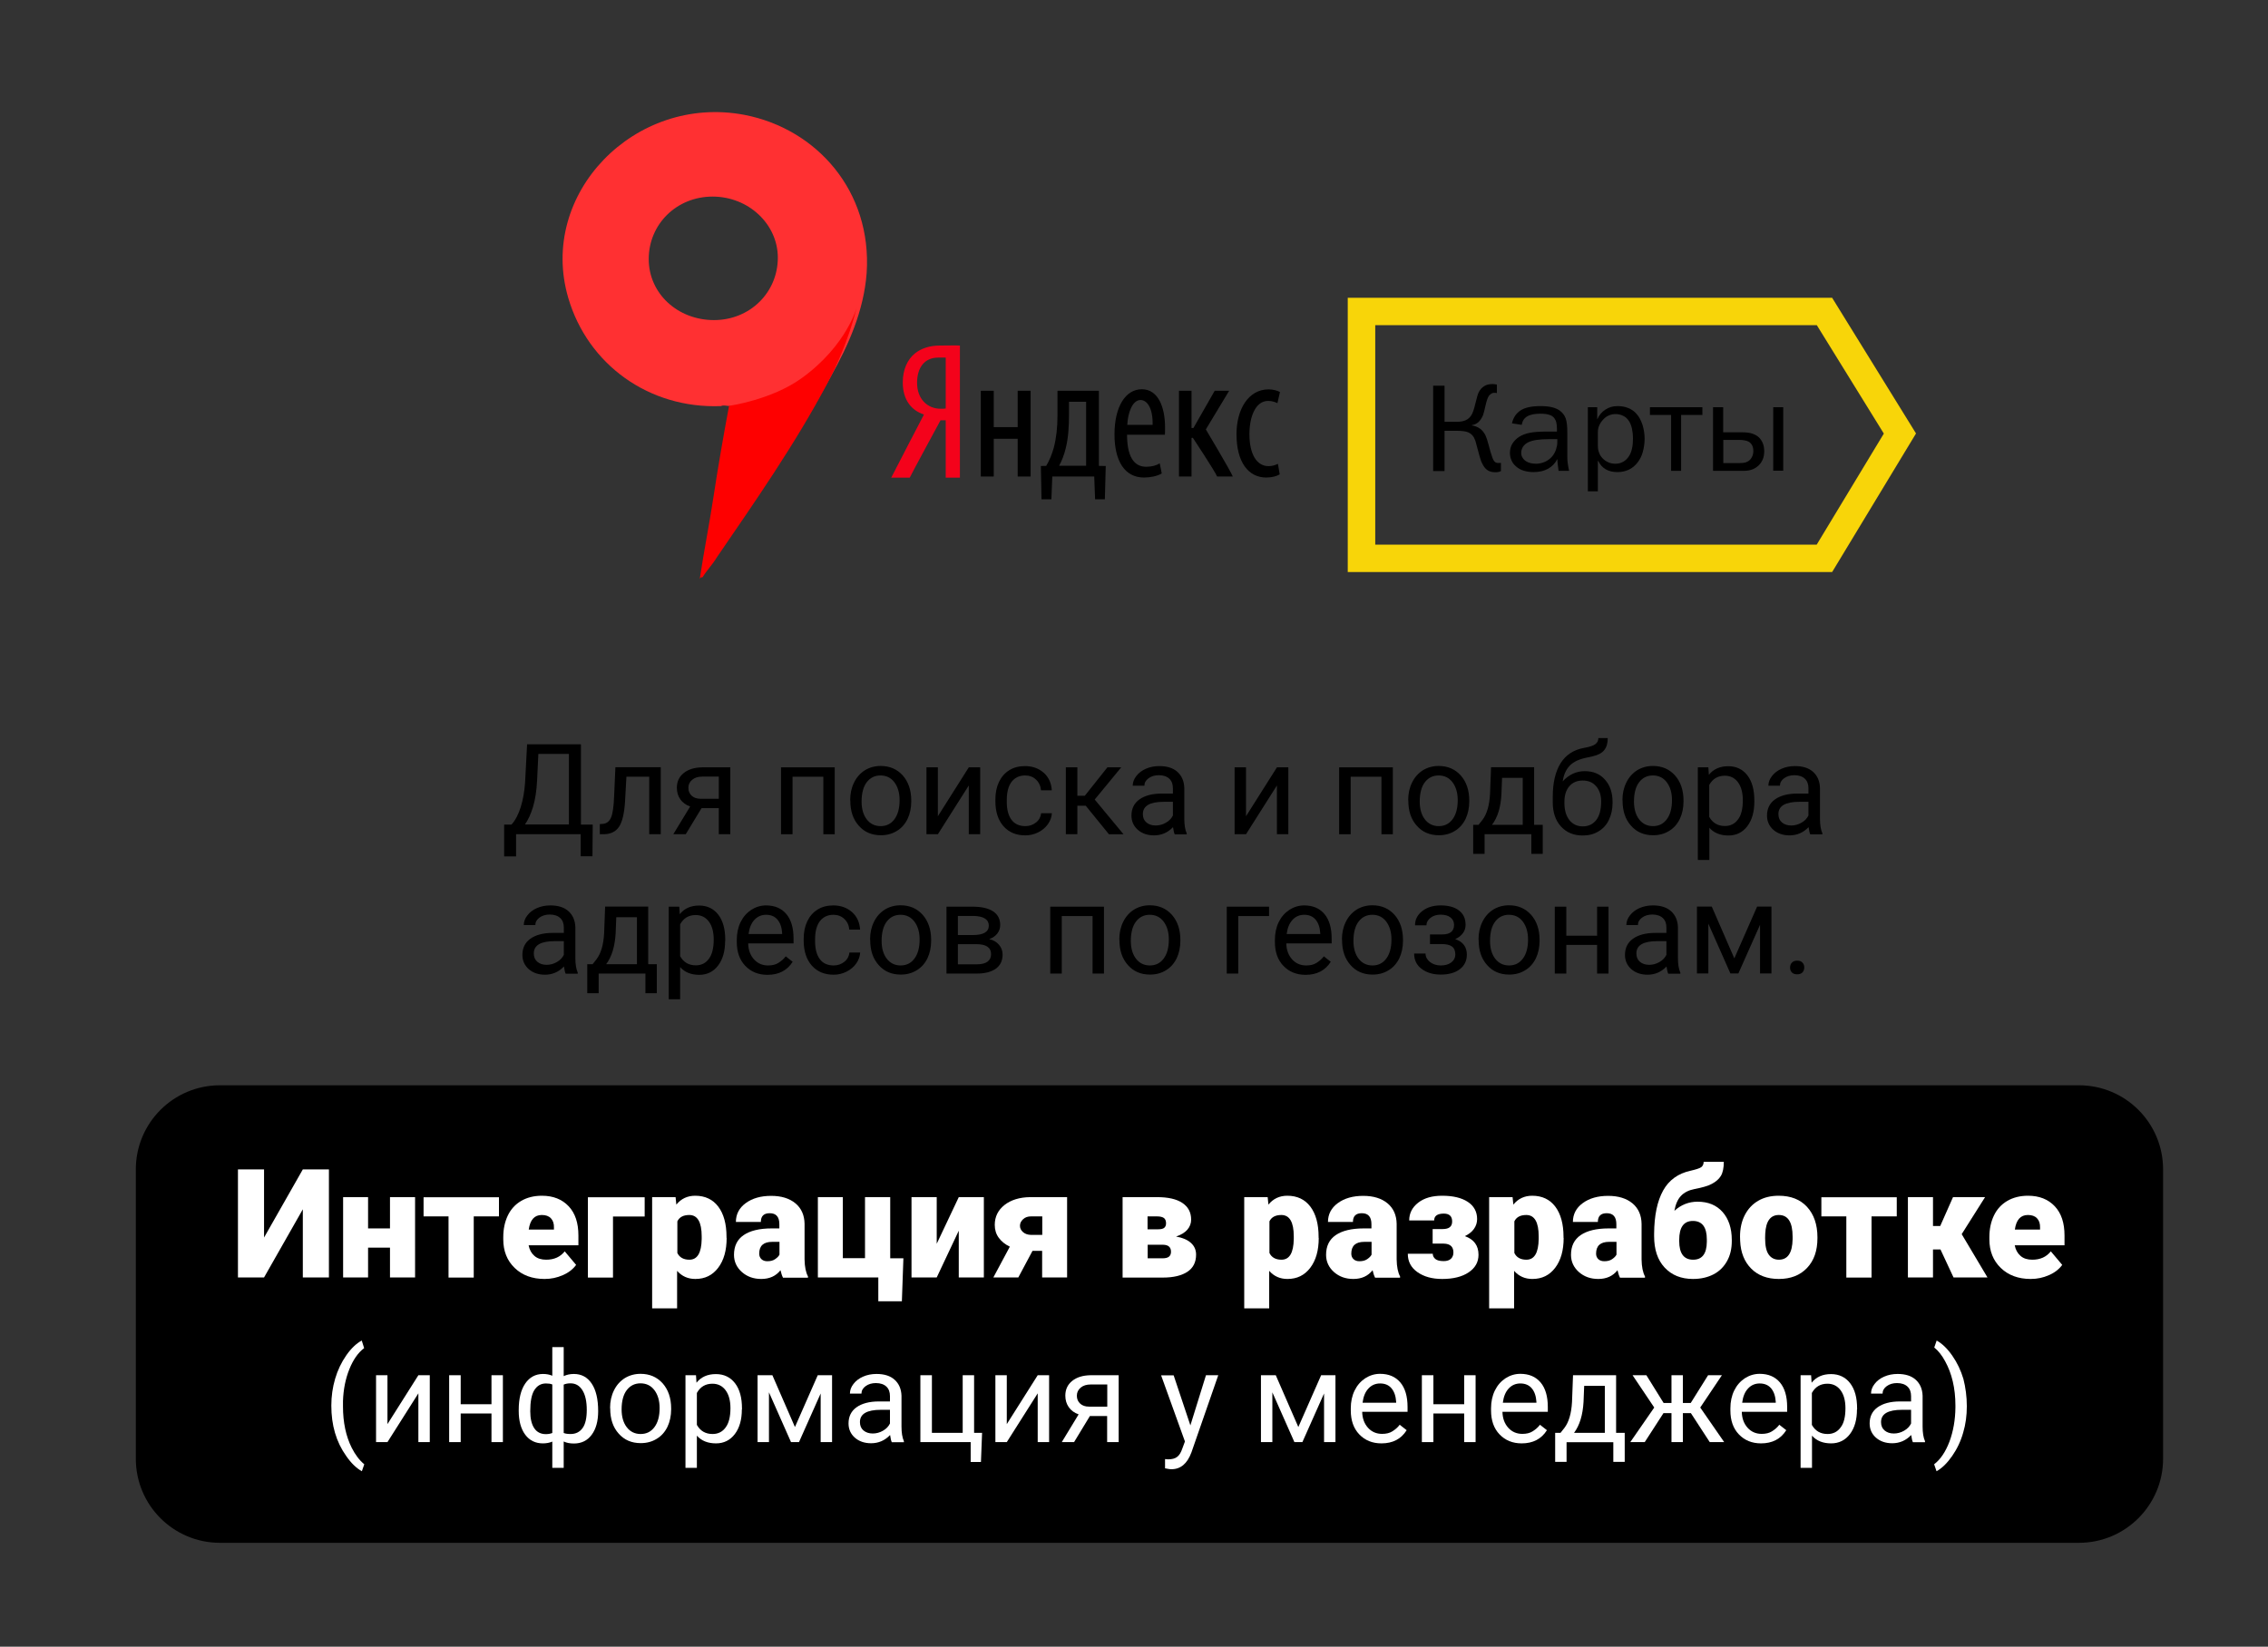 <?xml version="1.0" encoding="UTF-8"?> <!-- Generator: Adobe Illustrator 24.3.0, SVG Export Plug-In . SVG Version: 6.00 Build 0) --> <svg xmlns="http://www.w3.org/2000/svg" xmlns:xlink="http://www.w3.org/1999/xlink" id="Слой_1" x="0px" y="0px" viewBox="0 0 179 130" style="enable-background:new 0 0 179 130;" xml:space="preserve"><rect x="0" y="0" width="179" height="130" fill="#333333" stroke="none"/> <style type="text/css"> .st0{fill:#1C2585;} .st1{fill:#FFFFFF;} .st2{fill:#003E77;} .st3{fill:#2AA817;} .st4{fill:url(#SVGID_3_);} .st5{fill:#C8DAEA;} .st6{fill:#A9C9DD;} .st7{fill:url(#SVGID_4_);} .st8{fill:#FFDE00;} .st9{fill:#D71921;} .st10{clip-path:url(#SVGID_6_);} .st11{clip-path:url(#SVGID_7_);} .st12{clip-path:url(#SVGID_8_);} .st13{fill:none;} .st14{fill:#6D00AE;} .st15{fill:#34454F;} .st16{fill:#E9592F;} .st17{fill:#CCCCCC;} .st18{fill:#C1D4DB;} .st19{fill:#EB00BB;} .st20{fill:#00A4FF;} .st21{fill:#420084;} .st22{fill:#FF3032;} .st23{fill:#FE0000;} .st24{fill:#F4021B;} .st25{fill:#F8D509;} .st26{fill:#0052E0;} .st27{fill:#97CF26;} .st28{fill:#00AAFF;} .st29{fill:#FF6163;} .st30{fill:#A169F7;} .st31{fill:url(#SVGID_10_);} .st32{fill:url(#SVGID_11_);} .st33{fill:url(#SVGID_12_);} .st34{fill:url(#SVGID_14_);} .st35{fill:url(#SVGID_15_);} .st36{fill:url(#SVGID_16_);} .st37{fill:#474747;} .st38{fill:#F47200;} .st39{fill:#001F6F;} .st40{fill:url(#SVGID_17_);} .st41{fill:url(#SVGID_18_);} .st42{fill:url(#SVGID_19_);} .st43{fill:url(#SVGID_20_);} .st44{fill:url(#SVGID_21_);} .st45{fill:url(#SVGID_22_);} .st46{fill:url(#SVGID_23_);} .st47{fill:url(#SVGID_24_);} .st48{stroke:#000000;stroke-miterlimit:10;} </style> <g> <g> <g> <path class="st22" d="M56.35,25.27c2.85,0,5.04-2.19,5.04-4.93c0-2.63-2.3-4.82-5.15-4.82c-2.85,0-5.04,2.19-5.04,4.93 C51.2,23.19,53.5,25.27,56.35,25.27 M55.47,45.2c0.33-2.19,0.77-4.38,1.1-6.57c0.33-2.19,0.66-4.27,1.1-6.57 c-0.33,0-0.55-0.11-0.77,0c-5.69,0.22-10.51-3.29-12.05-8.54c-2.41-8.21,5.26-16.1,13.91-14.45c5.69,1.1,10.07,6.02,9.64,12.48 c-0.22,2.96-1.42,5.69-2.85,8.21c-2.63,4.82-5.69,9.31-8.76,13.8c-0.33,0.55-0.77,0.99-1.1,1.53 C55.58,45.09,55.58,45.09,55.47,45.2"></path> <g> <path class="st23" d="M67.66,24.15c-0.13,0.35-0.64,2.87-2.35,6.09c-2.57,4.85-5.69,9.31-8.76,13.8 c-0.33,0.55-0.77,0.99-1.1,1.53c-0.11,0-0.11,0-0.22,0.11c0.33-2.19,0.77-4.38,1.1-6.57c0.33-2.19,0.78-4.77,1.21-7.07 c0,0,3.33-0.46,5.71-2.17C66.88,27.26,67.66,24.15,67.66,24.15z"></path> </g> </g> <path class="st24" d="M70.34,37.71c0.15-0.32,2.57-4.96,2.57-4.96v-0.03c-0.95-0.31-1.66-1.12-1.66-2.53 c0-1.03,0.38-1.82,0.96-2.29c0.5-0.4,1.17-0.62,1.95-0.62c0.54,0,1.28-0.02,1.6,0v10.43h-1.12v-4.53h-0.41c0,0-2.3,4.24-2.43,4.53 H70.34z M74.64,28.23c0,0-0.32,0-0.58,0c-1.15,0-1.68,0.86-1.68,1.99c0,1.26,0.79,2.05,1.87,2.05c0.15,0,0.25,0,0.39-0.02V28.23z"></path> <path d="M78.43,30.85v2.87h1.89v-2.87h1.02v6.77h-1.02v-2.98h-1.89v2.98h-1.02v-6.77H78.43z"></path> <path d="M86.73,30.85v5.93l0.54,0.01l-0.07,2.63h-0.77l-0.07-1.8h-3.31l-0.07,1.8h-0.78l-0.05-2.63l0.42-0.01 c0.27-0.45,0.46-0.94,0.6-1.44c0.2-0.77,0.29-1.6,0.29-2.5v-1.99H86.73z M84.37,32.71c0,0.94-0.05,1.86-0.26,2.69 c-0.12,0.49-0.29,0.95-0.52,1.37h2.13v-5.05h-1.35V32.71z"></path> <path d="M88.95,34.33c0.01,2.07,0.78,2.52,1.52,2.52c0.44,0,0.81-0.11,1.06-0.27l0.16,0.8c-0.36,0.21-0.9,0.32-1.4,0.32 c-1.54,0-2.33-1.33-2.33-3.4c0-2.2,0.87-3.57,2.16-3.57c1.31,0,1.83,1.46,1.83,2.99c0,0.25,0,0.43-0.01,0.6H88.95z M90.97,33.54 c0.03-1.36-0.46-1.96-0.95-1.96c-0.66,0-1.01,1.04-1.05,1.96H90.97z"></path> <path d="M94.04,30.85v2.94h0.15l1.68-2.94h1.14l-1.84,3.05c0,0,1.91,3.2,2.13,3.72h-1.24c-0.17-0.42-1.91-3.05-1.91-3.05h-0.11 v3.05h-0.99v-6.77H94.04z"></path> <path d="M101,37.45c-0.23,0.14-0.61,0.25-1.06,0.25c-1.4,0-2.35-1.19-2.35-3.43c0-1.94,0.93-3.53,2.53-3.53 c0.34,0,0.72,0.1,0.9,0.21l-0.2,0.88c-0.13-0.07-0.4-0.18-0.73-0.18c-1.02,0-1.48,1.29-1.48,2.62c0,1.58,0.57,2.53,1.51,2.53 c0.28,0,0.5-0.07,0.74-0.18L101,37.45z"></path> <g> <path d="M113.99,33.3h0.99c0.28,0,0.5-0.04,0.69-0.12c0.18-0.08,0.33-0.21,0.45-0.39c0.11-0.17,0.22-0.48,0.32-0.92 c0.11-0.45,0.19-0.74,0.26-0.89c0.11-0.21,0.25-0.38,0.43-0.49c0.18-0.12,0.4-0.17,0.67-0.17c0.05,0,0.1,0,0.16,0.01 s0.11,0.02,0.18,0.03v0.67c-0.05-0.01-0.09-0.02-0.13-0.02s-0.07,0-0.1,0c-0.07,0-0.14,0.02-0.21,0.07 c-0.07,0.04-0.13,0.1-0.18,0.16c-0.09,0.11-0.18,0.36-0.27,0.75c-0.09,0.39-0.15,0.65-0.2,0.78c-0.09,0.22-0.21,0.4-0.35,0.54 c-0.14,0.13-0.32,0.22-0.53,0.25v0.03c0.24,0.03,0.45,0.12,0.64,0.25c0.18,0.13,0.33,0.32,0.44,0.55 c0.07,0.16,0.16,0.42,0.25,0.78c0.09,0.36,0.19,0.69,0.29,0.97c0.06,0.16,0.13,0.27,0.2,0.33c0.07,0.06,0.16,0.08,0.27,0.08 c0.05,0,0.09,0,0.12,0c0.03,0,0.06-0.01,0.08-0.01v0.65c-0.06,0.03-0.13,0.06-0.2,0.07c-0.07,0.02-0.15,0.02-0.25,0.02 c-0.22,0-0.4-0.04-0.56-0.13c-0.15-0.09-0.28-0.22-0.39-0.41c-0.07-0.11-0.12-0.24-0.18-0.38c-0.05-0.15-0.14-0.44-0.25-0.87 c-0.09-0.34-0.15-0.56-0.18-0.67c-0.04-0.11-0.08-0.2-0.12-0.28c-0.11-0.19-0.27-0.33-0.46-0.41c-0.19-0.08-0.49-0.12-0.88-0.12 h-0.98v3.18h-0.9v-6.74h0.9V33.3z"></path> <path d="M120.1,33.54l-0.77-0.12c0.1-0.45,0.33-0.79,0.68-1.02c0.35-0.23,0.88-0.34,1.58-0.34c0.35,0,0.65,0.03,0.9,0.09 c0.25,0.06,0.45,0.15,0.62,0.27c0.21,0.16,0.37,0.36,0.46,0.61c0.09,0.25,0.13,0.63,0.13,1.16v1.93c0,0.17,0.01,0.34,0.04,0.51 c0.02,0.17,0.06,0.35,0.1,0.54h-0.83c-0.02-0.15-0.04-0.31-0.06-0.46c-0.02-0.15-0.03-0.31-0.04-0.47 c-0.16,0.32-0.4,0.58-0.72,0.76c-0.32,0.18-0.7,0.27-1.15,0.27c-0.29,0-0.55-0.04-0.78-0.11c-0.23-0.07-0.43-0.18-0.6-0.33 c-0.16-0.13-0.28-0.29-0.36-0.47s-0.13-0.38-0.13-0.59c0-0.28,0.06-0.53,0.19-0.74c0.13-0.21,0.31-0.39,0.53-0.54 c0.24-0.15,0.52-0.26,0.84-0.32c0.33-0.07,0.81-0.1,1.46-0.1h0.69v-0.21c0-0.21-0.02-0.38-0.05-0.51 c-0.03-0.13-0.09-0.24-0.15-0.33c-0.1-0.13-0.23-0.22-0.4-0.27c-0.17-0.06-0.41-0.09-0.72-0.09c-0.44,0-0.79,0.07-1.04,0.22 C120.29,33.02,120.15,33.24,120.1,33.54z M122.91,34.67h-0.68c-0.36,0-0.68,0.02-0.95,0.06c-0.27,0.04-0.49,0.1-0.67,0.19 c-0.18,0.09-0.32,0.21-0.41,0.35c-0.09,0.15-0.14,0.31-0.14,0.48c0,0.13,0.03,0.26,0.1,0.37c0.07,0.12,0.16,0.22,0.29,0.3 c0.1,0.06,0.21,0.11,0.34,0.14c0.13,0.03,0.27,0.05,0.43,0.05c0.25,0,0.49-0.05,0.71-0.15c0.22-0.1,0.41-0.24,0.56-0.41 c0.13-0.15,0.23-0.33,0.31-0.54c0.07-0.21,0.11-0.41,0.11-0.59V34.67z"></path> <path d="M126.11,38.79h-0.79v-6.64h0.74v0.95l0.01-0.01c0.14-0.32,0.35-0.57,0.63-0.75c0.28-0.19,0.6-0.28,0.96-0.28 c0.32,0,0.6,0.05,0.84,0.15c0.25,0.1,0.46,0.24,0.63,0.43c0.22,0.23,0.38,0.53,0.5,0.89c0.11,0.36,0.17,0.73,0.17,1.11 c0,0.35-0.05,0.69-0.14,1.03s-0.24,0.62-0.43,0.86c-0.19,0.24-0.42,0.43-0.68,0.55c-0.27,0.13-0.57,0.19-0.9,0.19 c-0.36,0-0.66-0.07-0.92-0.22c-0.26-0.15-0.45-0.37-0.59-0.66h-0.03V38.79z M126.11,34.13v1.05c0,0.21,0.03,0.4,0.1,0.57 c0.06,0.17,0.16,0.32,0.28,0.44c0.12,0.13,0.27,0.23,0.45,0.31c0.17,0.08,0.36,0.11,0.57,0.11c0.21,0,0.41-0.05,0.59-0.15 c0.18-0.1,0.34-0.25,0.46-0.44c0.11-0.16,0.19-0.36,0.24-0.6c0.06-0.24,0.08-0.5,0.08-0.79c0-0.3-0.03-0.56-0.08-0.8 c-0.06-0.24-0.13-0.43-0.23-0.58c-0.12-0.19-0.27-0.33-0.46-0.42c-0.18-0.09-0.38-0.14-0.59-0.14c-0.19,0-0.36,0.03-0.52,0.1 c-0.16,0.06-0.31,0.16-0.44,0.3c-0.14,0.14-0.25,0.3-0.33,0.47C126.15,33.74,126.11,33.92,126.11,34.13z"></path> <path d="M130.22,32.15h4.14v0.61h-1.68v4.41h-0.79v-4.41h-1.67V32.15z"></path> <path d="M135.21,32.15h0.79v1.98h1.49c0.33,0,0.6,0.03,0.8,0.1s0.38,0.16,0.52,0.29c0.13,0.12,0.23,0.27,0.31,0.45 c0.08,0.19,0.12,0.4,0.12,0.65c0,0.25-0.04,0.48-0.13,0.68c-0.09,0.2-0.22,0.38-0.41,0.53c-0.14,0.11-0.29,0.2-0.46,0.25 c-0.17,0.06-0.38,0.09-0.62,0.09h-2.42V32.15z M136.01,34.73v1.83h1.25c0.22,0,0.39-0.02,0.5-0.05c0.11-0.04,0.21-0.09,0.29-0.15 c0.1-0.08,0.18-0.19,0.24-0.32s0.09-0.27,0.09-0.44c0-0.16-0.03-0.31-0.09-0.43c-0.06-0.12-0.15-0.22-0.26-0.29 c-0.08-0.05-0.19-0.09-0.32-0.11c-0.13-0.03-0.26-0.04-0.41-0.04H136.01z M139.95,32.15h0.79v5.01h-0.79V32.15z"></path> </g> <path class="st25" d="M144.6,45.16h-38.23V23.51h38.23l6.62,10.71L144.6,45.16z M108.53,43h34.85l5.3-8.77l-5.29-8.56h-34.85V43z"></path> </g> <path d="M164.08,121.8H17.36c-3.67,0-6.64-2.97-6.64-6.64V92.32c0-3.67,2.97-6.64,6.64-6.64h146.72c3.67,0,6.64,2.97,6.64,6.64 v22.84C170.72,118.83,167.74,121.8,164.08,121.8z"></path> <g> <path class="st1" d="M23.9,92.32h2.06v8.53H23.9v-5.38l-3.06,5.38h-2.06v-8.53h2.06v5.38L23.9,92.32z"></path> <path class="st1" d="M32.76,100.85h-1.98V98.5h-1.73v2.35h-1.97v-6.34h1.97v2.47h1.73v-2.47h1.98V100.85z"></path> <path class="st1" d="M39.39,96.03h-2v4.83h-1.99v-4.83h-1.97v-1.51h5.95V96.03z"></path> <path class="st1" d="M42.98,100.97c-0.97,0-1.76-0.29-2.36-0.87s-0.9-1.33-0.9-2.26v-0.16c0-0.65,0.12-1.22,0.36-1.72 s0.59-0.88,1.05-1.15s1.01-0.41,1.64-0.41c0.89,0,1.59,0.28,2.11,0.83s0.77,1.32,0.77,2.31v0.77h-3.93 c0.07,0.36,0.22,0.63,0.46,0.84s0.55,0.3,0.93,0.3c0.63,0,1.11-0.22,1.46-0.66l0.9,1.07c-0.25,0.34-0.59,0.61-1.05,0.81 S43.5,100.97,42.98,100.97z M42.76,95.92c-0.58,0-0.92,0.38-1.03,1.15h1.99v-0.15c0.01-0.32-0.07-0.56-0.24-0.74 S43.07,95.92,42.76,95.92z"></path> <path class="st1" d="M50.88,96.04h-2.5v4.82h-1.98v-6.34h4.48V96.04z"></path> <path class="st1" d="M57.35,97.73c0,0.98-0.22,1.77-0.67,2.36s-1.04,0.88-1.8,0.88c-0.58,0-1.06-0.21-1.44-0.64v2.96h-1.97v-8.78 h1.85l0.06,0.59c0.38-0.47,0.88-0.7,1.49-0.7c0.78,0,1.39,0.29,1.82,0.86s0.65,1.37,0.65,2.38V97.73z M55.38,97.61 c0-1.13-0.33-1.69-0.98-1.69c-0.47,0-0.78,0.17-0.94,0.5v2.5c0.17,0.35,0.49,0.53,0.95,0.53c0.63,0,0.95-0.54,0.97-1.63V97.61z"></path> <path class="st1" d="M61.79,100.85c-0.07-0.13-0.13-0.32-0.19-0.57c-0.36,0.46-0.87,0.69-1.52,0.69c-0.6,0-1.11-0.18-1.52-0.54 s-0.63-0.82-0.63-1.36c0-0.69,0.25-1.21,0.76-1.56s1.25-0.53,2.21-0.53h0.61v-0.33c0-0.58-0.25-0.87-0.76-0.87 c-0.47,0-0.7,0.23-0.7,0.69h-1.97c0-0.61,0.26-1.11,0.78-1.49s1.19-0.57,2-0.57s1.45,0.2,1.92,0.59s0.71,0.94,0.72,1.62v2.81 c0.01,0.58,0.1,1.03,0.27,1.34v0.1H61.79z M60.56,99.57c0.25,0,0.45-0.05,0.61-0.16s0.28-0.22,0.35-0.36v-1.01h-0.57 c-0.69,0-1.03,0.31-1.03,0.93c0,0.18,0.06,0.33,0.18,0.44S60.37,99.57,60.56,99.57z"></path> <path class="st1" d="M64.55,94.51h1.97v4.82h1.75v-4.82h1.99v4.83h1.04l-0.12,3.39h-1.86v-1.88h-4.77V94.51z"></path> <path class="st1" d="M75.67,94.51h1.98v6.34h-1.98v-3.69l-1.74,3.69h-1.99v-6.34h1.99v3.68L75.67,94.51z"></path> <path class="st1" d="M84.22,94.51v6.34h-1.97v-2.1h-0.76l-1.12,2.1h-1.97l1.3-2.43c-0.38-0.18-0.67-0.42-0.88-0.71 s-0.31-0.63-0.31-1.01c0-0.64,0.26-1.17,0.77-1.57s1.19-0.61,2.02-0.62H84.22z M80.5,96.77c0,0.19,0.08,0.36,0.24,0.5 s0.36,0.21,0.61,0.22h0.91v-1.46h-0.88c-0.26,0-0.47,0.07-0.63,0.22S80.5,96.56,80.5,96.77z"></path> <path class="st1" d="M88.6,100.85v-6.34h2.72c0.87,0,1.54,0.15,2,0.46s0.69,0.74,0.69,1.32c0,0.29-0.1,0.56-0.3,0.79 s-0.5,0.41-0.89,0.54c0.5,0.09,0.89,0.25,1.17,0.5s0.41,0.56,0.41,0.93c0,0.6-0.23,1.05-0.68,1.35s-1.1,0.46-1.95,0.46H88.6z M90.58,97.05h0.81c0.24,0,0.41-0.04,0.5-0.12s0.14-0.2,0.14-0.35c0-0.2-0.06-0.35-0.18-0.43s-0.3-0.12-0.54-0.12h-0.74V97.05z M90.58,98.27v1.07h1.15c0.25,0,0.42-0.04,0.53-0.13s0.16-0.22,0.16-0.39c0-0.35-0.2-0.54-0.61-0.55H90.58z"></path> <path class="st1" d="M104.08,97.73c0,0.98-0.22,1.77-0.67,2.36s-1.04,0.88-1.8,0.88c-0.58,0-1.06-0.21-1.44-0.64v2.96h-1.97v-8.78 h1.85l0.06,0.59c0.38-0.47,0.88-0.7,1.49-0.7c0.78,0,1.39,0.29,1.82,0.86s0.65,1.37,0.65,2.38V97.73z M102.11,97.61 c0-1.13-0.33-1.69-0.98-1.69c-0.47,0-0.78,0.17-0.94,0.5v2.5c0.17,0.35,0.49,0.53,0.95,0.53c0.63,0,0.95-0.54,0.97-1.63V97.61z"></path> <path class="st1" d="M108.52,100.85c-0.07-0.13-0.13-0.32-0.19-0.57c-0.36,0.46-0.87,0.69-1.52,0.69c-0.6,0-1.11-0.18-1.52-0.54 s-0.63-0.82-0.63-1.36c0-0.69,0.25-1.21,0.76-1.56s1.25-0.53,2.21-0.53h0.61v-0.33c0-0.58-0.25-0.87-0.76-0.87 c-0.47,0-0.7,0.23-0.7,0.69h-1.97c0-0.61,0.26-1.11,0.78-1.49s1.19-0.57,2-0.57s1.45,0.2,1.92,0.59s0.71,0.94,0.72,1.62v2.81 c0.01,0.58,0.1,1.03,0.27,1.34v0.1H108.52z M107.29,99.57c0.25,0,0.45-0.05,0.61-0.16s0.28-0.22,0.35-0.36v-1.01h-0.57 c-0.69,0-1.03,0.31-1.03,0.93c0,0.18,0.06,0.33,0.18,0.44S107.1,99.57,107.29,99.57z"></path> <path class="st1" d="M114.61,96.43c0-0.41-0.22-0.62-0.66-0.62c-0.5,0-0.76,0.18-0.76,0.54h-1.97c0-0.57,0.24-1.04,0.72-1.41 s1.11-0.54,1.88-0.54c0.86,0,1.53,0.16,2.02,0.48s0.74,0.78,0.74,1.36c0,0.28-0.08,0.54-0.25,0.78s-0.41,0.42-0.72,0.57 c0.72,0.25,1.08,0.74,1.08,1.47c0,0.58-0.26,1.04-0.78,1.39s-1.22,0.52-2.09,0.52c-0.79,0-1.44-0.18-1.95-0.54 s-0.76-0.84-0.76-1.45h1.97c0,0.16,0.07,0.3,0.2,0.41s0.35,0.17,0.66,0.17c0.25,0,0.44-0.06,0.57-0.18s0.2-0.29,0.2-0.5 c0-0.45-0.25-0.69-0.76-0.7h-0.88v-1.15h0.8C114.37,97.03,114.61,96.83,114.61,96.43z"></path> <path class="st1" d="M123.41,97.73c0,0.98-0.22,1.77-0.67,2.36s-1.04,0.88-1.8,0.88c-0.58,0-1.06-0.21-1.44-0.64v2.96h-1.97v-8.78 h1.85l0.06,0.59c0.38-0.47,0.88-0.7,1.49-0.7c0.78,0,1.39,0.29,1.82,0.86s0.65,1.37,0.65,2.38V97.73z M121.44,97.61 c0-1.13-0.33-1.69-0.98-1.69c-0.47,0-0.78,0.17-0.94,0.5v2.5c0.17,0.35,0.49,0.53,0.95,0.53c0.63,0,0.95-0.54,0.97-1.63V97.61z"></path> <path class="st1" d="M127.85,100.85c-0.07-0.13-0.13-0.32-0.19-0.57c-0.36,0.46-0.87,0.69-1.52,0.69c-0.6,0-1.11-0.18-1.52-0.54 s-0.63-0.82-0.63-1.36c0-0.69,0.25-1.21,0.76-1.56s1.25-0.53,2.21-0.53h0.61v-0.33c0-0.58-0.25-0.87-0.76-0.87 c-0.47,0-0.7,0.23-0.7,0.69h-1.97c0-0.61,0.26-1.11,0.78-1.49s1.19-0.57,2-0.57s1.45,0.2,1.92,0.59s0.71,0.94,0.72,1.62v2.81 c0.01,0.58,0.1,1.03,0.27,1.34v0.1H127.85z M126.62,99.57c0.25,0,0.45-0.05,0.61-0.16s0.28-0.22,0.35-0.36v-1.01H127 c-0.69,0-1.03,0.31-1.03,0.93c0,0.18,0.06,0.33,0.18,0.44S126.43,99.57,126.62,99.57z"></path> <path class="st1" d="M133.98,94.87c0.83,0,1.49,0.27,1.97,0.81s0.73,1.28,0.73,2.22v0.08c0,0.59-0.12,1.12-0.37,1.57 s-0.6,0.81-1.06,1.05s-1,0.37-1.63,0.37c-0.94,0-1.68-0.3-2.24-0.9s-0.83-1.43-0.83-2.48V97.4c0.01-1.45,0.25-2.58,0.71-3.41 s1.19-1.35,2.15-1.56c0.43-0.1,0.72-0.19,0.85-0.28s0.2-0.24,0.2-0.43h1.59c0,0.49-0.08,0.86-0.23,1.11s-0.39,0.46-0.71,0.63 s-0.78,0.3-1.37,0.41c-0.46,0.09-0.82,0.27-1.08,0.55s-0.42,0.67-0.51,1.17C132.68,95.11,133.29,94.87,133.98,94.87z M133.61,96.39c-0.72,0-1.08,0.5-1.08,1.5v0.09c0,0.98,0.37,1.47,1.1,1.47c0.71,0,1.07-0.47,1.08-1.41v-0.19 C134.71,96.88,134.34,96.39,133.61,96.39z"></path> <path class="st1" d="M137.33,97.63c0-0.63,0.12-1.2,0.37-1.69s0.6-0.87,1.06-1.14s1-0.4,1.62-0.4c0.95,0,1.7,0.29,2.24,0.88 s0.82,1.39,0.82,2.4v0.07c0,0.99-0.27,1.77-0.82,2.35s-1.29,0.87-2.23,0.87c-0.9,0-1.63-0.27-2.17-0.81s-0.84-1.27-0.88-2.2 L137.33,97.63z M139.31,97.75c0,0.59,0.09,1.02,0.28,1.29s0.46,0.41,0.81,0.41c0.7,0,1.06-0.54,1.08-1.62v-0.2 c0-1.14-0.36-1.71-1.09-1.71c-0.66,0-1.02,0.49-1.07,1.47L139.31,97.75z"></path> <path class="st1" d="M149.71,96.03h-2v4.83h-1.99v-4.83h-1.97v-1.51h5.95V96.03z"></path> <path class="st1" d="M153.15,98.64h-0.59v2.21h-1.98v-6.34h1.98v2.28h0.57l1.01-2.28h2.53l-1.85,2.93h0.01l2.03,3.41h-2.68 L153.15,98.64z"></path> <path class="st1" d="M160.27,100.97c-0.97,0-1.76-0.29-2.36-0.87s-0.9-1.33-0.9-2.26v-0.16c0-0.65,0.12-1.22,0.36-1.72 s0.59-0.88,1.05-1.15s1.01-0.41,1.64-0.41c0.89,0,1.59,0.28,2.11,0.83s0.77,1.32,0.77,2.31v0.77h-3.93 c0.07,0.36,0.22,0.63,0.46,0.84s0.55,0.3,0.93,0.3c0.63,0,1.11-0.22,1.46-0.66l0.9,1.07c-0.25,0.34-0.59,0.61-1.05,0.81 S160.79,100.97,160.27,100.97z M160.05,95.92c-0.58,0-0.92,0.38-1.03,1.15h1.99v-0.15c0.01-0.32-0.07-0.56-0.24-0.74 S160.36,95.92,160.05,95.92z"></path> <path class="st1" d="M26.15,110.97c0-0.74,0.1-1.44,0.3-2.12c0.2-0.68,0.49-1.29,0.88-1.85s0.8-0.94,1.22-1.17l0.19,0.6 c-0.48,0.36-0.87,0.92-1.17,1.67c-0.3,0.75-0.47,1.59-0.5,2.51l0,0.42c0,1.26,0.23,2.35,0.69,3.27c0.28,0.55,0.61,0.99,0.99,1.3 l-0.19,0.55c-0.43-0.24-0.85-0.64-1.24-1.21C26.53,113.83,26.15,112.51,26.15,110.97z"></path> <path class="st1" d="M33.02,108.57h0.9v5.28h-0.9V110l-2.44,3.85h-0.9v-5.28h0.9v3.86L33.02,108.57z"></path> <path class="st1" d="M39.69,113.85h-0.9v-2.26h-2.43v2.26h-0.91v-5.28h0.91v2.29h2.43v-2.29h0.9V113.85z"></path> <path class="st1" d="M40.94,111.31c0-0.88,0.17-1.58,0.51-2.08s0.81-0.76,1.41-0.76c0.28,0,0.52,0.05,0.73,0.14v-2.26h0.9v2.29 c0.23-0.11,0.5-0.17,0.8-0.17c0.6,0,1.07,0.25,1.41,0.76s0.51,1.23,0.51,2.18c0,0.78-0.17,1.4-0.51,1.86 c-0.34,0.46-0.81,0.69-1.4,0.69c-0.32,0-0.59-0.05-0.81-0.16v2.08h-0.9v-2.07c-0.21,0.09-0.46,0.14-0.74,0.14 c-0.59,0-1.06-0.23-1.4-0.69c-0.34-0.46-0.51-1.09-0.51-1.88V111.31z M41.85,111.41c0,0.59,0.11,1.04,0.32,1.35 s0.52,0.46,0.91,0.46c0.19,0,0.36-0.03,0.51-0.09v-3.83c-0.14-0.06-0.3-0.08-0.5-0.08c-0.4,0-0.7,0.18-0.92,0.53 S41.85,110.66,41.85,111.41z M46.31,111.31c0-0.66-0.11-1.18-0.34-1.55s-0.54-0.55-0.94-0.55c-0.21,0-0.38,0.03-0.54,0.1v3.82 c0.15,0.06,0.33,0.08,0.55,0.08c0.4,0,0.72-0.16,0.94-0.47C46.2,112.44,46.31,111.96,46.31,111.31z"></path> <path class="st1" d="M48.15,111.16c0-0.52,0.1-0.98,0.31-1.4c0.2-0.41,0.49-0.73,0.85-0.96c0.36-0.22,0.78-0.34,1.24-0.34 c0.72,0,1.3,0.25,1.75,0.75c0.44,0.5,0.67,1.16,0.67,1.99v0.06c0,0.51-0.1,0.98-0.29,1.38c-0.2,0.41-0.48,0.73-0.85,0.95 c-0.37,0.23-0.79,0.34-1.26,0.34c-0.72,0-1.3-0.25-1.74-0.75c-0.45-0.5-0.67-1.16-0.67-1.98V111.16z M49.06,111.27 c0,0.59,0.14,1.06,0.41,1.41c0.27,0.35,0.64,0.53,1.09,0.53c0.46,0,0.82-0.18,1.09-0.54s0.41-0.86,0.41-1.51 c0-0.58-0.14-1.05-0.41-1.41c-0.27-0.36-0.64-0.54-1.1-0.54c-0.45,0-0.81,0.18-1.08,0.53S49.06,110.61,49.06,111.27z"></path> <path class="st1" d="M58.55,111.27c0,0.8-0.18,1.45-0.55,1.94s-0.87,0.74-1.49,0.74c-0.64,0-1.15-0.2-1.51-0.61v2.54h-0.9v-7.31 h0.83l0.04,0.59c0.37-0.46,0.88-0.68,1.53-0.68c0.63,0,1.14,0.24,1.51,0.72c0.37,0.48,0.55,1.14,0.55,2V111.27z M57.65,111.17 c0-0.6-0.13-1.07-0.38-1.41s-0.6-0.52-1.04-0.52c-0.55,0-0.96,0.24-1.23,0.73v2.52c0.27,0.48,0.68,0.72,1.24,0.72 c0.43,0,0.78-0.17,1.03-0.52C57.52,112.36,57.65,111.85,57.65,111.17z"></path> <path class="st1" d="M62.74,112.66l1.8-4.09h1.13v5.28h-0.9v-3.84l-1.71,3.84h-0.63l-1.74-3.93v3.93h-0.9v-5.28h1.17L62.74,112.66 z"></path> <path class="st1" d="M70.38,113.85c-0.05-0.1-0.09-0.29-0.13-0.56c-0.42,0.44-0.92,0.65-1.5,0.65c-0.52,0-0.95-0.15-1.28-0.44 c-0.33-0.29-0.5-0.67-0.5-1.12c0-0.55,0.21-0.98,0.63-1.28c0.42-0.3,1.01-0.46,1.76-0.46h0.88v-0.42c0-0.32-0.09-0.57-0.28-0.75 s-0.47-0.28-0.83-0.28c-0.32,0-0.59,0.08-0.81,0.24s-0.33,0.36-0.33,0.59h-0.91c0-0.26,0.09-0.52,0.28-0.76 c0.19-0.25,0.44-0.44,0.76-0.58c0.32-0.14,0.67-0.21,1.06-0.21c0.61,0,1.09,0.15,1.43,0.46s0.52,0.72,0.54,1.26v2.43 c0,0.48,0.06,0.87,0.19,1.16v0.08H70.38z M68.88,113.17c0.28,0,0.55-0.07,0.81-0.22s0.44-0.34,0.55-0.57v-1.08h-0.71 c-1.11,0-1.66,0.32-1.66,0.97c0,0.28,0.09,0.5,0.28,0.66S68.59,113.17,68.88,113.17z"></path> <path class="st1" d="M72.64,108.57h0.91v4.55h2.43v-4.55h0.9v4.55h0.63l-0.09,2.3h-0.81v-1.57h-3.97V108.57z"></path> <path class="st1" d="M81.9,108.57h0.9v5.28h-0.9V110l-2.44,3.85h-0.9v-5.28h0.9v3.86L81.9,108.57z"></path> <path class="st1" d="M88.29,108.57v5.28h-0.91v-2.06h-1.36l-1.25,2.06H83.8l1.33-2.19c-0.34-0.12-0.6-0.31-0.78-0.57 c-0.18-0.26-0.27-0.56-0.27-0.91c0-0.48,0.18-0.87,0.54-1.16s0.84-0.44,1.45-0.45H88.29z M84.99,110.19 c0,0.26,0.09,0.46,0.26,0.62s0.41,0.24,0.7,0.24h1.44v-1.75h-1.3c-0.33,0-0.6,0.08-0.8,0.25S84.99,109.93,84.99,110.19z"></path> <path class="st1" d="M93.95,112.53l1.23-3.96h0.97l-2.12,6.1c-0.33,0.88-0.85,1.32-1.57,1.32l-0.17-0.01l-0.34-0.06v-0.73 l0.24,0.02c0.31,0,0.54-0.06,0.71-0.19c0.17-0.12,0.31-0.35,0.42-0.68l0.2-0.54l-1.88-5.22h0.99L93.95,112.53z"></path> <path class="st1" d="M102.47,112.66l1.8-4.09h1.13v5.28h-0.9v-3.84l-1.71,3.84h-0.63l-1.74-3.93v3.93h-0.9v-5.28h1.17 L102.47,112.66z"></path> <path class="st1" d="M109.03,113.95c-0.72,0-1.3-0.24-1.75-0.71s-0.67-1.1-0.67-1.89v-0.17c0-0.52,0.1-0.99,0.3-1.4 c0.2-0.41,0.48-0.73,0.84-0.97c0.36-0.23,0.75-0.35,1.17-0.35c0.69,0,1.22,0.23,1.6,0.68s0.57,1.1,0.57,1.94v0.38h-3.58 c0.01,0.52,0.17,0.94,0.46,1.26c0.29,0.32,0.66,0.48,1.11,0.48c0.32,0,0.59-0.06,0.81-0.2s0.42-0.3,0.58-0.52l0.55,0.43 C110.58,113.61,109.92,113.95,109.03,113.95z M108.92,109.22c-0.36,0-0.67,0.13-0.92,0.4s-0.4,0.64-0.46,1.12h2.65v-0.07 c-0.03-0.46-0.15-0.81-0.37-1.07S109.3,109.22,108.92,109.22z"></path> <path class="st1" d="M116.46,113.85h-0.9v-2.26h-2.43v2.26h-0.91v-5.28h0.91v2.29h2.43v-2.29h0.9V113.85z"></path> <path class="st1" d="M120.1,113.95c-0.72,0-1.3-0.24-1.75-0.71s-0.67-1.1-0.67-1.89v-0.17c0-0.52,0.1-0.99,0.3-1.4 c0.2-0.41,0.48-0.73,0.84-0.97c0.36-0.23,0.75-0.35,1.17-0.35c0.69,0,1.22,0.23,1.6,0.68s0.57,1.1,0.57,1.94v0.38h-3.58 c0.01,0.52,0.17,0.94,0.46,1.26c0.29,0.32,0.66,0.48,1.11,0.48c0.32,0,0.59-0.06,0.81-0.2s0.42-0.3,0.58-0.52l0.55,0.43 C121.65,113.61,120.98,113.95,120.1,113.95z M119.99,109.22c-0.36,0-0.67,0.13-0.92,0.4s-0.4,0.64-0.46,1.12h2.65v-0.07 c-0.03-0.46-0.15-0.81-0.37-1.07S120.36,109.22,119.99,109.22z"></path> <path class="st1" d="M123.16,113.12l0.31-0.39c0.35-0.46,0.55-1.14,0.6-2.05l0.08-2.11h3.4v4.55h0.68v2.29h-0.9v-1.55h-3.69v1.55 h-0.9l0-2.29H123.16z M124.23,113.12h2.43v-3.71h-1.63l-0.05,1.26C124.92,111.72,124.67,112.53,124.23,113.12z"></path> <path class="st1" d="M133.45,111.56h-0.63v2.29h-0.9v-2.29h-0.63l-1.48,2.29h-1.14l1.89-2.73l-1.71-2.55h1.09l1.36,2.19h0.62 v-2.19h0.9v2.19h0.62l1.37-2.19h1.09l-1.71,2.55l1.89,2.73h-1.14L133.45,111.56z"></path> <path class="st1" d="M138.99,113.95c-0.72,0-1.3-0.24-1.75-0.71s-0.67-1.1-0.67-1.89v-0.17c0-0.52,0.1-0.99,0.3-1.4 c0.2-0.41,0.48-0.73,0.84-0.97c0.36-0.23,0.75-0.35,1.17-0.35c0.69,0,1.22,0.23,1.6,0.68s0.57,1.1,0.57,1.94v0.38h-3.58 c0.01,0.52,0.17,0.94,0.46,1.26c0.29,0.32,0.66,0.48,1.11,0.48c0.32,0,0.59-0.06,0.81-0.2s0.42-0.3,0.58-0.52l0.55,0.43 C140.54,113.61,139.87,113.95,138.99,113.95z M138.88,109.22c-0.36,0-0.67,0.13-0.92,0.4s-0.4,0.64-0.46,1.12h2.65v-0.07 c-0.03-0.46-0.15-0.81-0.37-1.07S139.25,109.22,138.88,109.22z"></path> <path class="st1" d="M146.56,111.27c0,0.8-0.18,1.45-0.55,1.94s-0.87,0.74-1.49,0.74c-0.64,0-1.15-0.2-1.51-0.61v2.54h-0.9v-7.31 h0.83l0.04,0.59c0.37-0.46,0.88-0.68,1.53-0.68c0.63,0,1.14,0.24,1.51,0.72c0.37,0.48,0.55,1.14,0.55,2V111.27z M145.65,111.17 c0-0.6-0.13-1.07-0.38-1.41s-0.6-0.52-1.04-0.52c-0.55,0-0.96,0.24-1.23,0.73v2.52c0.27,0.48,0.68,0.72,1.24,0.72 c0.43,0,0.78-0.17,1.03-0.52C145.53,112.36,145.65,111.85,145.65,111.17z"></path> <path class="st1" d="M150.97,113.85c-0.05-0.1-0.09-0.29-0.13-0.56c-0.42,0.44-0.92,0.65-1.5,0.65c-0.52,0-0.95-0.15-1.28-0.44 c-0.33-0.29-0.5-0.67-0.5-1.12c0-0.55,0.21-0.98,0.63-1.28c0.42-0.3,1.01-0.46,1.76-0.46h0.88v-0.42c0-0.32-0.09-0.57-0.28-0.75 s-0.47-0.28-0.83-0.28c-0.32,0-0.59,0.08-0.81,0.24s-0.33,0.36-0.33,0.59h-0.91c0-0.26,0.09-0.52,0.28-0.76 c0.19-0.25,0.44-0.44,0.76-0.58c0.32-0.14,0.67-0.21,1.06-0.21c0.61,0,1.09,0.15,1.43,0.46s0.52,0.72,0.54,1.26v2.43 c0,0.48,0.06,0.87,0.19,1.16v0.08H150.97z M149.47,113.17c0.28,0,0.55-0.07,0.81-0.22s0.44-0.34,0.55-0.57v-1.08h-0.71 c-1.11,0-1.66,0.32-1.66,0.97c0,0.28,0.09,0.5,0.28,0.66S149.17,113.17,149.47,113.17z"></path> <path class="st1" d="M155.23,111.02c0,0.73-0.09,1.42-0.29,2.09c-0.19,0.67-0.48,1.28-0.87,1.84c-0.39,0.56-0.8,0.96-1.23,1.2 l-0.19-0.55c0.5-0.38,0.9-0.98,1.21-1.79c0.3-0.81,0.46-1.71,0.47-2.69v-0.16c0-0.68-0.07-1.32-0.21-1.91s-0.34-1.11-0.6-1.58 c-0.25-0.47-0.54-0.83-0.86-1.09l0.19-0.55c0.43,0.24,0.84,0.63,1.23,1.19c0.39,0.56,0.68,1.17,0.88,1.84 C155.13,109.53,155.23,110.25,155.23,111.02z"></path> </g> <g> <path d="M46.76,67.6h-0.93v-1.74h-5.1v1.75h-0.94l0-2.51h0.58c0.31-0.35,0.55-0.81,0.73-1.39c0.18-0.58,0.29-1.22,0.34-1.91 l0.16-3.04h4.25v6.34h0.93L46.76,67.6z M41.43,65.09h3.47v-5.57h-2.41l-0.1,2.09c-0.04,0.82-0.15,1.51-0.32,2.09 C41.89,64.28,41.68,64.74,41.43,65.09z"></path> <path d="M52.15,60.58v5.28h-0.91v-4.54h-1.8l-0.11,1.98c-0.06,0.91-0.21,1.56-0.46,1.95c-0.25,0.39-0.64,0.59-1.17,0.61h-0.36 v-0.8l0.26-0.02c0.29-0.03,0.5-0.2,0.63-0.51s0.21-0.87,0.24-1.7l0.1-2.26H52.15z"></path> <path d="M57.64,60.58v5.28h-0.91V63.8h-1.36l-1.25,2.06h-0.98l1.33-2.19c-0.34-0.12-0.6-0.31-0.78-0.57 c-0.18-0.26-0.27-0.56-0.27-0.91c0-0.48,0.18-0.87,0.54-1.16s0.84-0.44,1.45-0.45H57.64z M54.33,62.2c0,0.26,0.09,0.46,0.26,0.62 s0.41,0.24,0.7,0.24h1.44v-1.75h-1.3c-0.33,0-0.6,0.08-0.8,0.25S54.33,61.93,54.33,62.2z"></path> <path d="M65.88,65.86h-0.9v-4.54h-2.43v4.54h-0.91v-5.28h4.24V65.86z"></path> <path d="M67.1,63.17c0-0.52,0.1-0.98,0.31-1.4c0.2-0.41,0.49-0.73,0.85-0.96c0.36-0.22,0.78-0.34,1.24-0.34 c0.72,0,1.3,0.25,1.75,0.75c0.44,0.5,0.67,1.16,0.67,1.99v0.06c0,0.51-0.1,0.98-0.29,1.38c-0.2,0.41-0.48,0.73-0.85,0.95 c-0.37,0.23-0.79,0.34-1.26,0.34c-0.72,0-1.3-0.25-1.74-0.75c-0.45-0.5-0.67-1.16-0.67-1.98V63.17z M68,63.28 c0,0.59,0.14,1.06,0.41,1.41c0.27,0.35,0.64,0.53,1.09,0.53c0.46,0,0.82-0.18,1.09-0.54S71,63.82,71,63.17 c0-0.58-0.14-1.05-0.41-1.41c-0.27-0.36-0.64-0.54-1.1-0.54c-0.45,0-0.81,0.18-1.08,0.53S68,62.62,68,63.28z"></path> <path d="M76.46,60.58h0.9v5.28h-0.9v-3.85l-2.44,3.85h-0.9v-5.28h0.9v3.86L76.46,60.58z"></path> <path d="M80.93,65.22c0.32,0,0.6-0.1,0.84-0.29s0.37-0.44,0.4-0.73h0.85c-0.02,0.3-0.12,0.59-0.31,0.86s-0.45,0.49-0.77,0.65 c-0.32,0.16-0.66,0.24-1.02,0.24c-0.72,0-1.29-0.24-1.72-0.72c-0.42-0.48-0.64-1.14-0.64-1.97v-0.15c0-0.51,0.09-0.97,0.28-1.37 s0.46-0.71,0.81-0.93c0.35-0.22,0.77-0.33,1.25-0.33c0.59,0,1.08,0.18,1.48,0.53c0.39,0.35,0.6,0.82,0.63,1.38h-0.85 c-0.03-0.34-0.16-0.62-0.39-0.84c-0.23-0.22-0.52-0.33-0.86-0.33c-0.46,0-0.81,0.17-1.07,0.5c-0.25,0.33-0.38,0.81-0.38,1.43v0.17 c0,0.61,0.13,1.08,0.38,1.41S80.46,65.22,80.93,65.22z"></path> <path d="M85.69,63.61h-0.66v2.25h-0.91v-5.28h0.91v2.24h0.59l1.78-2.24h1.09l-2.09,2.54l2.27,2.74h-1.15L85.69,63.61z"></path> <path d="M92.71,65.86c-0.05-0.1-0.09-0.29-0.13-0.56c-0.42,0.44-0.92,0.65-1.5,0.65c-0.52,0-0.95-0.15-1.28-0.44 c-0.33-0.29-0.5-0.67-0.5-1.12c0-0.55,0.21-0.98,0.63-1.28c0.42-0.3,1.01-0.46,1.76-0.46h0.88v-0.42c0-0.32-0.09-0.57-0.28-0.75 s-0.47-0.28-0.83-0.28c-0.32,0-0.59,0.08-0.81,0.24s-0.33,0.36-0.33,0.59H89.4c0-0.26,0.09-0.52,0.28-0.76 c0.19-0.25,0.44-0.44,0.76-0.58c0.32-0.14,0.67-0.21,1.06-0.21c0.61,0,1.09,0.15,1.43,0.46s0.52,0.72,0.54,1.26v2.43 c0,0.48,0.06,0.87,0.19,1.16v0.08H92.71z M91.21,65.17c0.28,0,0.55-0.07,0.81-0.22s0.44-0.34,0.55-0.57V63.3h-0.71 c-1.11,0-1.66,0.32-1.66,0.97c0,0.28,0.09,0.5,0.28,0.66S90.91,65.17,91.21,65.17z"></path> <path d="M100.78,60.58h0.9v5.28h-0.9v-3.85l-2.44,3.85h-0.9v-5.28h0.9v3.86L100.78,60.58z"></path> <path d="M109.93,65.86h-0.9v-4.54h-2.43v4.54h-0.91v-5.28h4.24V65.86z"></path> <path d="M111.14,63.17c0-0.52,0.1-0.98,0.31-1.4c0.2-0.41,0.49-0.73,0.85-0.96c0.36-0.22,0.78-0.34,1.24-0.34 c0.72,0,1.3,0.25,1.75,0.75c0.44,0.5,0.67,1.16,0.67,1.99v0.06c0,0.51-0.1,0.98-0.29,1.38c-0.2,0.41-0.48,0.73-0.85,0.95 c-0.37,0.23-0.79,0.34-1.26,0.34c-0.72,0-1.3-0.25-1.74-0.75c-0.45-0.5-0.67-1.16-0.67-1.98V63.17z M112.05,63.28 c0,0.59,0.14,1.06,0.41,1.41c0.27,0.35,0.64,0.53,1.09,0.53c0.46,0,0.82-0.18,1.09-0.54s0.41-0.86,0.41-1.51 c0-0.58-0.14-1.05-0.41-1.41c-0.27-0.36-0.64-0.54-1.1-0.54c-0.45,0-0.81,0.18-1.08,0.53S112.05,62.62,112.05,63.28z"></path> <path d="M116.69,65.12l0.31-0.39c0.35-0.46,0.55-1.14,0.6-2.05l0.08-2.11h3.4v4.55h0.68v2.29h-0.9v-1.55h-3.69v1.55h-0.9l0-2.29 H116.69z M117.75,65.12h2.43v-3.71h-1.63l-0.05,1.26C118.45,63.72,118.2,64.54,117.75,65.12z"></path> <path d="M125.08,60.88c0.66,0,1.2,0.22,1.59,0.67c0.4,0.44,0.6,1.03,0.6,1.76v0.08c0,0.5-0.1,0.94-0.29,1.34s-0.47,0.7-0.83,0.91 c-0.36,0.22-0.77,0.32-1.24,0.32c-0.71,0-1.28-0.24-1.71-0.71s-0.65-1.11-0.65-1.91V62.9c0-1.11,0.21-1.99,0.62-2.65 c0.41-0.65,1.02-1.05,1.82-1.2c0.46-0.08,0.76-0.18,0.92-0.3s0.24-0.28,0.24-0.48h0.74c0,0.41-0.09,0.72-0.28,0.95 c-0.18,0.23-0.48,0.39-0.88,0.48l-0.67,0.15c-0.54,0.13-0.94,0.34-1.21,0.64c-0.27,0.3-0.44,0.7-0.52,1.2 C123.81,61.16,124.4,60.88,125.08,60.88z M124.91,61.62c-0.44,0-0.79,0.15-1.05,0.45s-0.39,0.71-0.39,1.24v0.08 c0,0.57,0.13,1.01,0.39,1.35c0.26,0.33,0.62,0.5,1.06,0.5c0.45,0,0.8-0.17,1.06-0.5s0.39-0.82,0.39-1.46c0-0.5-0.13-0.9-0.39-1.2 C125.72,61.77,125.36,61.62,124.91,61.62z"></path> <path d="M128.05,63.17c0-0.52,0.1-0.98,0.31-1.4c0.2-0.41,0.49-0.73,0.85-0.96c0.36-0.22,0.78-0.34,1.24-0.34 c0.72,0,1.3,0.25,1.75,0.75c0.44,0.5,0.67,1.16,0.67,1.99v0.06c0,0.51-0.1,0.98-0.29,1.38c-0.2,0.41-0.48,0.73-0.85,0.95 c-0.37,0.23-0.79,0.34-1.26,0.34c-0.72,0-1.3-0.25-1.74-0.75c-0.45-0.5-0.67-1.16-0.67-1.98V63.17z M128.96,63.28 c0,0.59,0.14,1.06,0.41,1.41c0.27,0.35,0.64,0.53,1.09,0.53c0.46,0,0.82-0.18,1.09-0.54s0.41-0.86,0.41-1.51 c0-0.58-0.14-1.05-0.41-1.41c-0.27-0.36-0.64-0.54-1.1-0.54c-0.45,0-0.81,0.18-1.08,0.53S128.96,62.62,128.96,63.28z"></path> <path d="M138.46,63.28c0,0.8-0.18,1.45-0.55,1.94s-0.87,0.74-1.49,0.74c-0.64,0-1.15-0.2-1.51-0.61v2.54H134v-7.31h0.83l0.04,0.59 c0.37-0.46,0.88-0.68,1.53-0.68c0.63,0,1.14,0.24,1.51,0.72c0.37,0.48,0.55,1.14,0.55,2V63.28z M137.55,63.17 c0-0.6-0.13-1.07-0.38-1.41s-0.6-0.52-1.04-0.52c-0.55,0-0.96,0.24-1.23,0.73v2.52c0.27,0.48,0.68,0.72,1.24,0.72 c0.43,0,0.78-0.17,1.03-0.52C137.43,64.36,137.55,63.85,137.55,63.17z"></path> <path d="M142.87,65.86c-0.05-0.1-0.09-0.29-0.13-0.56c-0.42,0.44-0.92,0.65-1.5,0.65c-0.52,0-0.95-0.15-1.28-0.44 c-0.33-0.29-0.5-0.67-0.5-1.12c0-0.55,0.21-0.98,0.63-1.28c0.42-0.3,1.01-0.46,1.76-0.46h0.88v-0.42c0-0.32-0.09-0.57-0.28-0.75 s-0.47-0.28-0.83-0.28c-0.32,0-0.59,0.08-0.81,0.24s-0.33,0.36-0.33,0.59h-0.91c0-0.26,0.09-0.52,0.28-0.76 c0.19-0.25,0.44-0.44,0.76-0.58c0.32-0.14,0.67-0.21,1.06-0.21c0.61,0,1.09,0.15,1.43,0.46s0.52,0.72,0.54,1.26v2.43 c0,0.48,0.06,0.87,0.19,1.16v0.08H142.87z M141.37,65.17c0.28,0,0.55-0.07,0.81-0.22s0.44-0.34,0.55-0.57V63.3h-0.71 c-1.11,0-1.66,0.32-1.66,0.97c0,0.28,0.09,0.5,0.28,0.66S141.07,65.17,141.37,65.17z"></path> <path d="M44.64,76.86c-0.05-0.1-0.09-0.29-0.13-0.56c-0.42,0.44-0.92,0.65-1.5,0.65c-0.52,0-0.95-0.15-1.28-0.44 c-0.33-0.29-0.5-0.67-0.5-1.12c0-0.55,0.21-0.98,0.63-1.28c0.42-0.3,1.01-0.46,1.76-0.46h0.88v-0.42c0-0.32-0.09-0.57-0.28-0.75 s-0.47-0.28-0.83-0.28c-0.32,0-0.59,0.08-0.81,0.24s-0.33,0.36-0.33,0.59h-0.91c0-0.26,0.09-0.52,0.28-0.76 c0.19-0.25,0.44-0.44,0.76-0.58c0.32-0.14,0.67-0.21,1.06-0.21c0.61,0,1.09,0.15,1.43,0.46s0.52,0.72,0.54,1.26v2.43 c0,0.48,0.06,0.87,0.19,1.16v0.08H44.64z M43.14,76.17c0.28,0,0.55-0.07,0.81-0.22s0.44-0.34,0.55-0.57V74.3h-0.71 c-1.11,0-1.66,0.32-1.66,0.97c0,0.28,0.09,0.5,0.28,0.66S42.84,76.17,43.14,76.17z"></path> <path d="M46.77,76.12l0.31-0.39c0.35-0.46,0.55-1.14,0.6-2.05l0.08-2.11h3.4v4.55h0.68v2.29h-0.9v-1.55h-3.69v1.55h-0.9l0-2.29 H46.77z M47.84,76.12h2.43v-3.71h-1.63l-0.05,1.26C48.53,74.72,48.28,75.54,47.84,76.12z"></path> <path d="M57.23,74.28c0,0.8-0.18,1.45-0.55,1.94s-0.87,0.74-1.49,0.74c-0.64,0-1.15-0.2-1.51-0.61v2.54h-0.9v-7.31h0.83l0.04,0.59 c0.37-0.46,0.88-0.68,1.53-0.68c0.63,0,1.14,0.24,1.51,0.72c0.37,0.48,0.55,1.14,0.55,2V74.28z M56.33,74.17 c0-0.6-0.13-1.07-0.38-1.41s-0.6-0.52-1.04-0.52c-0.55,0-0.96,0.24-1.23,0.73v2.52c0.27,0.48,0.68,0.72,1.24,0.72 c0.43,0,0.78-0.17,1.03-0.52C56.2,75.36,56.33,74.85,56.33,74.17z"></path> <path d="M60.57,76.96c-0.72,0-1.3-0.24-1.75-0.71s-0.67-1.1-0.67-1.89V74.2c0-0.52,0.1-0.99,0.3-1.4c0.2-0.41,0.48-0.73,0.84-0.97 c0.36-0.23,0.75-0.35,1.17-0.35c0.69,0,1.22,0.23,1.6,0.68s0.57,1.1,0.57,1.94v0.38h-3.58c0.01,0.52,0.17,0.94,0.46,1.26 c0.29,0.32,0.66,0.48,1.11,0.48c0.32,0,0.59-0.06,0.81-0.2s0.42-0.3,0.58-0.52l0.55,0.43C62.12,76.62,61.46,76.96,60.57,76.96z M60.46,72.22c-0.36,0-0.67,0.13-0.92,0.4s-0.4,0.64-0.46,1.12h2.65v-0.07c-0.03-0.46-0.15-0.81-0.37-1.07 S60.84,72.22,60.46,72.22z"></path> <path d="M65.8,76.22c0.32,0,0.6-0.1,0.84-0.29s0.37-0.44,0.4-0.73h0.85c-0.02,0.3-0.12,0.59-0.31,0.86s-0.45,0.49-0.77,0.65 c-0.32,0.16-0.66,0.24-1.02,0.24c-0.72,0-1.29-0.24-1.72-0.72c-0.42-0.48-0.64-1.14-0.64-1.97v-0.15c0-0.51,0.09-0.97,0.28-1.37 s0.46-0.71,0.81-0.93c0.35-0.22,0.77-0.33,1.25-0.33c0.59,0,1.08,0.18,1.48,0.53c0.39,0.35,0.6,0.82,0.63,1.38h-0.85 c-0.03-0.34-0.16-0.62-0.39-0.84c-0.23-0.22-0.52-0.33-0.86-0.33c-0.46,0-0.81,0.17-1.07,0.5c-0.25,0.33-0.38,0.81-0.38,1.43v0.17 c0,0.61,0.13,1.08,0.38,1.41S65.33,76.22,65.8,76.22z"></path> <path d="M68.67,74.17c0-0.52,0.1-0.98,0.31-1.4c0.2-0.41,0.49-0.73,0.85-0.96c0.36-0.22,0.78-0.34,1.24-0.34 c0.72,0,1.3,0.25,1.75,0.75c0.44,0.5,0.67,1.16,0.67,1.99v0.06c0,0.51-0.1,0.98-0.29,1.38c-0.2,0.41-0.48,0.73-0.85,0.95 c-0.37,0.23-0.79,0.34-1.26,0.34c-0.72,0-1.3-0.25-1.74-0.75c-0.45-0.5-0.67-1.16-0.67-1.98V74.17z M69.58,74.28 c0,0.59,0.14,1.06,0.41,1.41c0.27,0.35,0.64,0.53,1.09,0.53c0.46,0,0.82-0.18,1.09-0.54s0.41-0.86,0.41-1.51 c0-0.58-0.14-1.05-0.41-1.41c-0.27-0.36-0.64-0.54-1.1-0.54c-0.45,0-0.81,0.18-1.08,0.53S69.58,73.62,69.58,74.28z"></path> <path d="M74.7,76.86v-5.28h2.06c0.7,0,1.24,0.12,1.62,0.37c0.38,0.25,0.56,0.61,0.56,1.08c0,0.24-0.07,0.46-0.22,0.66 s-0.36,0.35-0.65,0.45c0.32,0.07,0.58,0.22,0.77,0.44c0.19,0.22,0.29,0.48,0.29,0.78c0,0.48-0.18,0.86-0.53,1.11 c-0.36,0.26-0.86,0.39-1.51,0.39H74.7z M75.6,73.82h1.17c0.85,0,1.27-0.25,1.27-0.74s-0.4-0.75-1.2-0.77H75.6V73.82z M75.6,74.54 v1.59h1.49c0.38,0,0.66-0.07,0.85-0.21c0.19-0.14,0.28-0.34,0.28-0.59c0-0.53-0.39-0.79-1.16-0.79H75.6z"></path> <path d="M87.13,76.86h-0.9v-4.54h-2.43v4.54h-0.91v-5.28h4.24V76.86z"></path> <path d="M88.34,74.17c0-0.52,0.1-0.98,0.31-1.4c0.2-0.41,0.49-0.73,0.85-0.96c0.36-0.22,0.78-0.34,1.24-0.34 c0.72,0,1.3,0.25,1.75,0.75c0.44,0.5,0.67,1.16,0.67,1.99v0.06c0,0.51-0.1,0.98-0.29,1.38c-0.2,0.41-0.48,0.73-0.85,0.95 c-0.37,0.23-0.79,0.34-1.26,0.34c-0.72,0-1.3-0.25-1.74-0.75c-0.45-0.5-0.67-1.16-0.67-1.98V74.17z M89.25,74.28 c0,0.59,0.14,1.06,0.41,1.41c0.27,0.35,0.64,0.53,1.09,0.53c0.46,0,0.82-0.18,1.09-0.54s0.41-0.86,0.41-1.51 c0-0.58-0.14-1.05-0.41-1.41c-0.27-0.36-0.64-0.54-1.1-0.54c-0.45,0-0.81,0.18-1.08,0.53S89.25,73.62,89.25,74.28z"></path> <path d="M100.17,72.32h-2.44v4.54h-0.91v-5.28h3.34V72.32z"></path> <path d="M103.04,76.96c-0.72,0-1.3-0.24-1.75-0.71s-0.67-1.1-0.67-1.89V74.2c0-0.52,0.1-0.99,0.3-1.4 c0.2-0.41,0.48-0.73,0.84-0.97c0.36-0.23,0.75-0.35,1.17-0.35c0.69,0,1.22,0.23,1.6,0.68s0.57,1.1,0.57,1.94v0.38h-3.58 c0.01,0.52,0.17,0.94,0.46,1.26c0.29,0.32,0.66,0.48,1.11,0.48c0.32,0,0.59-0.06,0.81-0.2s0.42-0.3,0.58-0.52l0.55,0.43 C104.59,76.62,103.93,76.96,103.04,76.96z M102.93,72.22c-0.36,0-0.67,0.13-0.92,0.4s-0.4,0.64-0.46,1.12h2.65v-0.07 c-0.03-0.46-0.15-0.81-0.37-1.07S103.31,72.22,102.93,72.22z"></path> <path d="M105.91,74.17c0-0.52,0.1-0.98,0.31-1.4c0.2-0.41,0.49-0.73,0.85-0.96c0.36-0.22,0.78-0.34,1.24-0.34 c0.72,0,1.3,0.25,1.75,0.75c0.44,0.5,0.67,1.16,0.67,1.99v0.06c0,0.51-0.1,0.98-0.29,1.38c-0.2,0.41-0.48,0.73-0.85,0.95 c-0.37,0.23-0.79,0.34-1.26,0.34c-0.72,0-1.3-0.25-1.74-0.75c-0.45-0.5-0.67-1.16-0.67-1.98V74.17z M106.82,74.28 c0,0.59,0.14,1.06,0.41,1.41c0.27,0.35,0.64,0.53,1.09,0.53c0.46,0,0.82-0.18,1.09-0.54s0.41-0.86,0.41-1.51 c0-0.58-0.14-1.05-0.41-1.41c-0.27-0.36-0.64-0.54-1.1-0.54c-0.45,0-0.81,0.18-1.08,0.53S106.82,73.62,106.82,74.28z"></path> <path d="M114.76,73.02c0-0.25-0.09-0.44-0.28-0.59s-0.45-0.22-0.78-0.22c-0.32,0-0.58,0.08-0.8,0.25 c-0.21,0.17-0.32,0.36-0.32,0.59h-0.9c0-0.46,0.19-0.83,0.58-1.13s0.86-0.44,1.44-0.44c0.62,0,1.1,0.13,1.45,0.4 s0.52,0.64,0.52,1.14c0,0.24-0.07,0.46-0.21,0.65s-0.35,0.36-0.61,0.47c0.62,0.21,0.92,0.62,0.92,1.23c0,0.48-0.19,0.87-0.56,1.15 s-0.87,0.42-1.5,0.42c-0.61,0-1.11-0.15-1.51-0.45c-0.4-0.3-0.59-0.7-0.59-1.21h0.9c0,0.26,0.12,0.48,0.34,0.66 c0.23,0.18,0.52,0.28,0.86,0.28c0.34,0,0.62-0.08,0.83-0.24s0.32-0.37,0.32-0.62c0-0.3-0.09-0.51-0.27-0.64 c-0.18-0.13-0.45-0.19-0.83-0.19h-0.9v-0.76h0.98C114.45,73.77,114.76,73.51,114.76,73.02z"></path> <path d="M116.69,74.17c0-0.52,0.1-0.98,0.31-1.4c0.2-0.41,0.49-0.73,0.85-0.96c0.36-0.22,0.78-0.34,1.24-0.34 c0.72,0,1.3,0.25,1.75,0.75c0.44,0.5,0.67,1.16,0.67,1.99v0.06c0,0.51-0.1,0.98-0.29,1.38c-0.2,0.41-0.48,0.73-0.85,0.95 c-0.37,0.23-0.79,0.34-1.26,0.34c-0.72,0-1.3-0.25-1.74-0.75c-0.45-0.5-0.67-1.16-0.67-1.98V74.17z M117.6,74.28 c0,0.59,0.14,1.06,0.41,1.41c0.27,0.35,0.64,0.53,1.09,0.53c0.46,0,0.82-0.18,1.09-0.54s0.41-0.86,0.41-1.51 c0-0.58-0.14-1.05-0.41-1.41c-0.27-0.36-0.64-0.54-1.1-0.54c-0.45,0-0.81,0.18-1.08,0.53S117.6,73.62,117.6,74.28z"></path> <path d="M126.95,76.86h-0.9V74.6h-2.43v2.26h-0.91v-5.28h0.91v2.29h2.43v-2.29h0.9V76.86z"></path> <path d="M131.66,76.86c-0.05-0.1-0.09-0.29-0.13-0.56c-0.42,0.44-0.92,0.65-1.5,0.65c-0.52,0-0.95-0.15-1.28-0.44 c-0.33-0.29-0.5-0.67-0.5-1.12c0-0.55,0.21-0.98,0.63-1.28c0.42-0.3,1.01-0.46,1.76-0.46h0.88v-0.42c0-0.32-0.09-0.57-0.28-0.75 s-0.47-0.28-0.83-0.28c-0.32,0-0.59,0.08-0.81,0.24s-0.33,0.36-0.33,0.59h-0.91c0-0.26,0.09-0.52,0.28-0.76 c0.19-0.25,0.44-0.44,0.76-0.58c0.32-0.14,0.67-0.21,1.06-0.21c0.61,0,1.09,0.15,1.43,0.46s0.52,0.72,0.54,1.26v2.43 c0,0.48,0.06,0.87,0.19,1.16v0.08H131.66z M130.16,76.17c0.28,0,0.55-0.07,0.81-0.22s0.44-0.34,0.55-0.57V74.3h-0.71 c-1.11,0-1.66,0.32-1.66,0.97c0,0.28,0.09,0.5,0.28,0.66S129.87,76.17,130.16,76.17z"></path> <path d="M136.88,75.66l1.8-4.09h1.13v5.28h-0.9v-3.84l-1.71,3.84h-0.63l-1.74-3.93v3.93h-0.9v-5.28h1.17L136.88,75.66z"></path> <path d="M141.28,76.39c0-0.16,0.05-0.29,0.14-0.39c0.09-0.1,0.23-0.16,0.42-0.16s0.33,0.05,0.42,0.16c0.1,0.1,0.14,0.23,0.14,0.39 c0,0.15-0.05,0.27-0.14,0.38c-0.1,0.1-0.24,0.15-0.42,0.15s-0.32-0.05-0.42-0.15C141.32,76.66,141.28,76.54,141.28,76.39z"></path> </g> </g> </svg> 